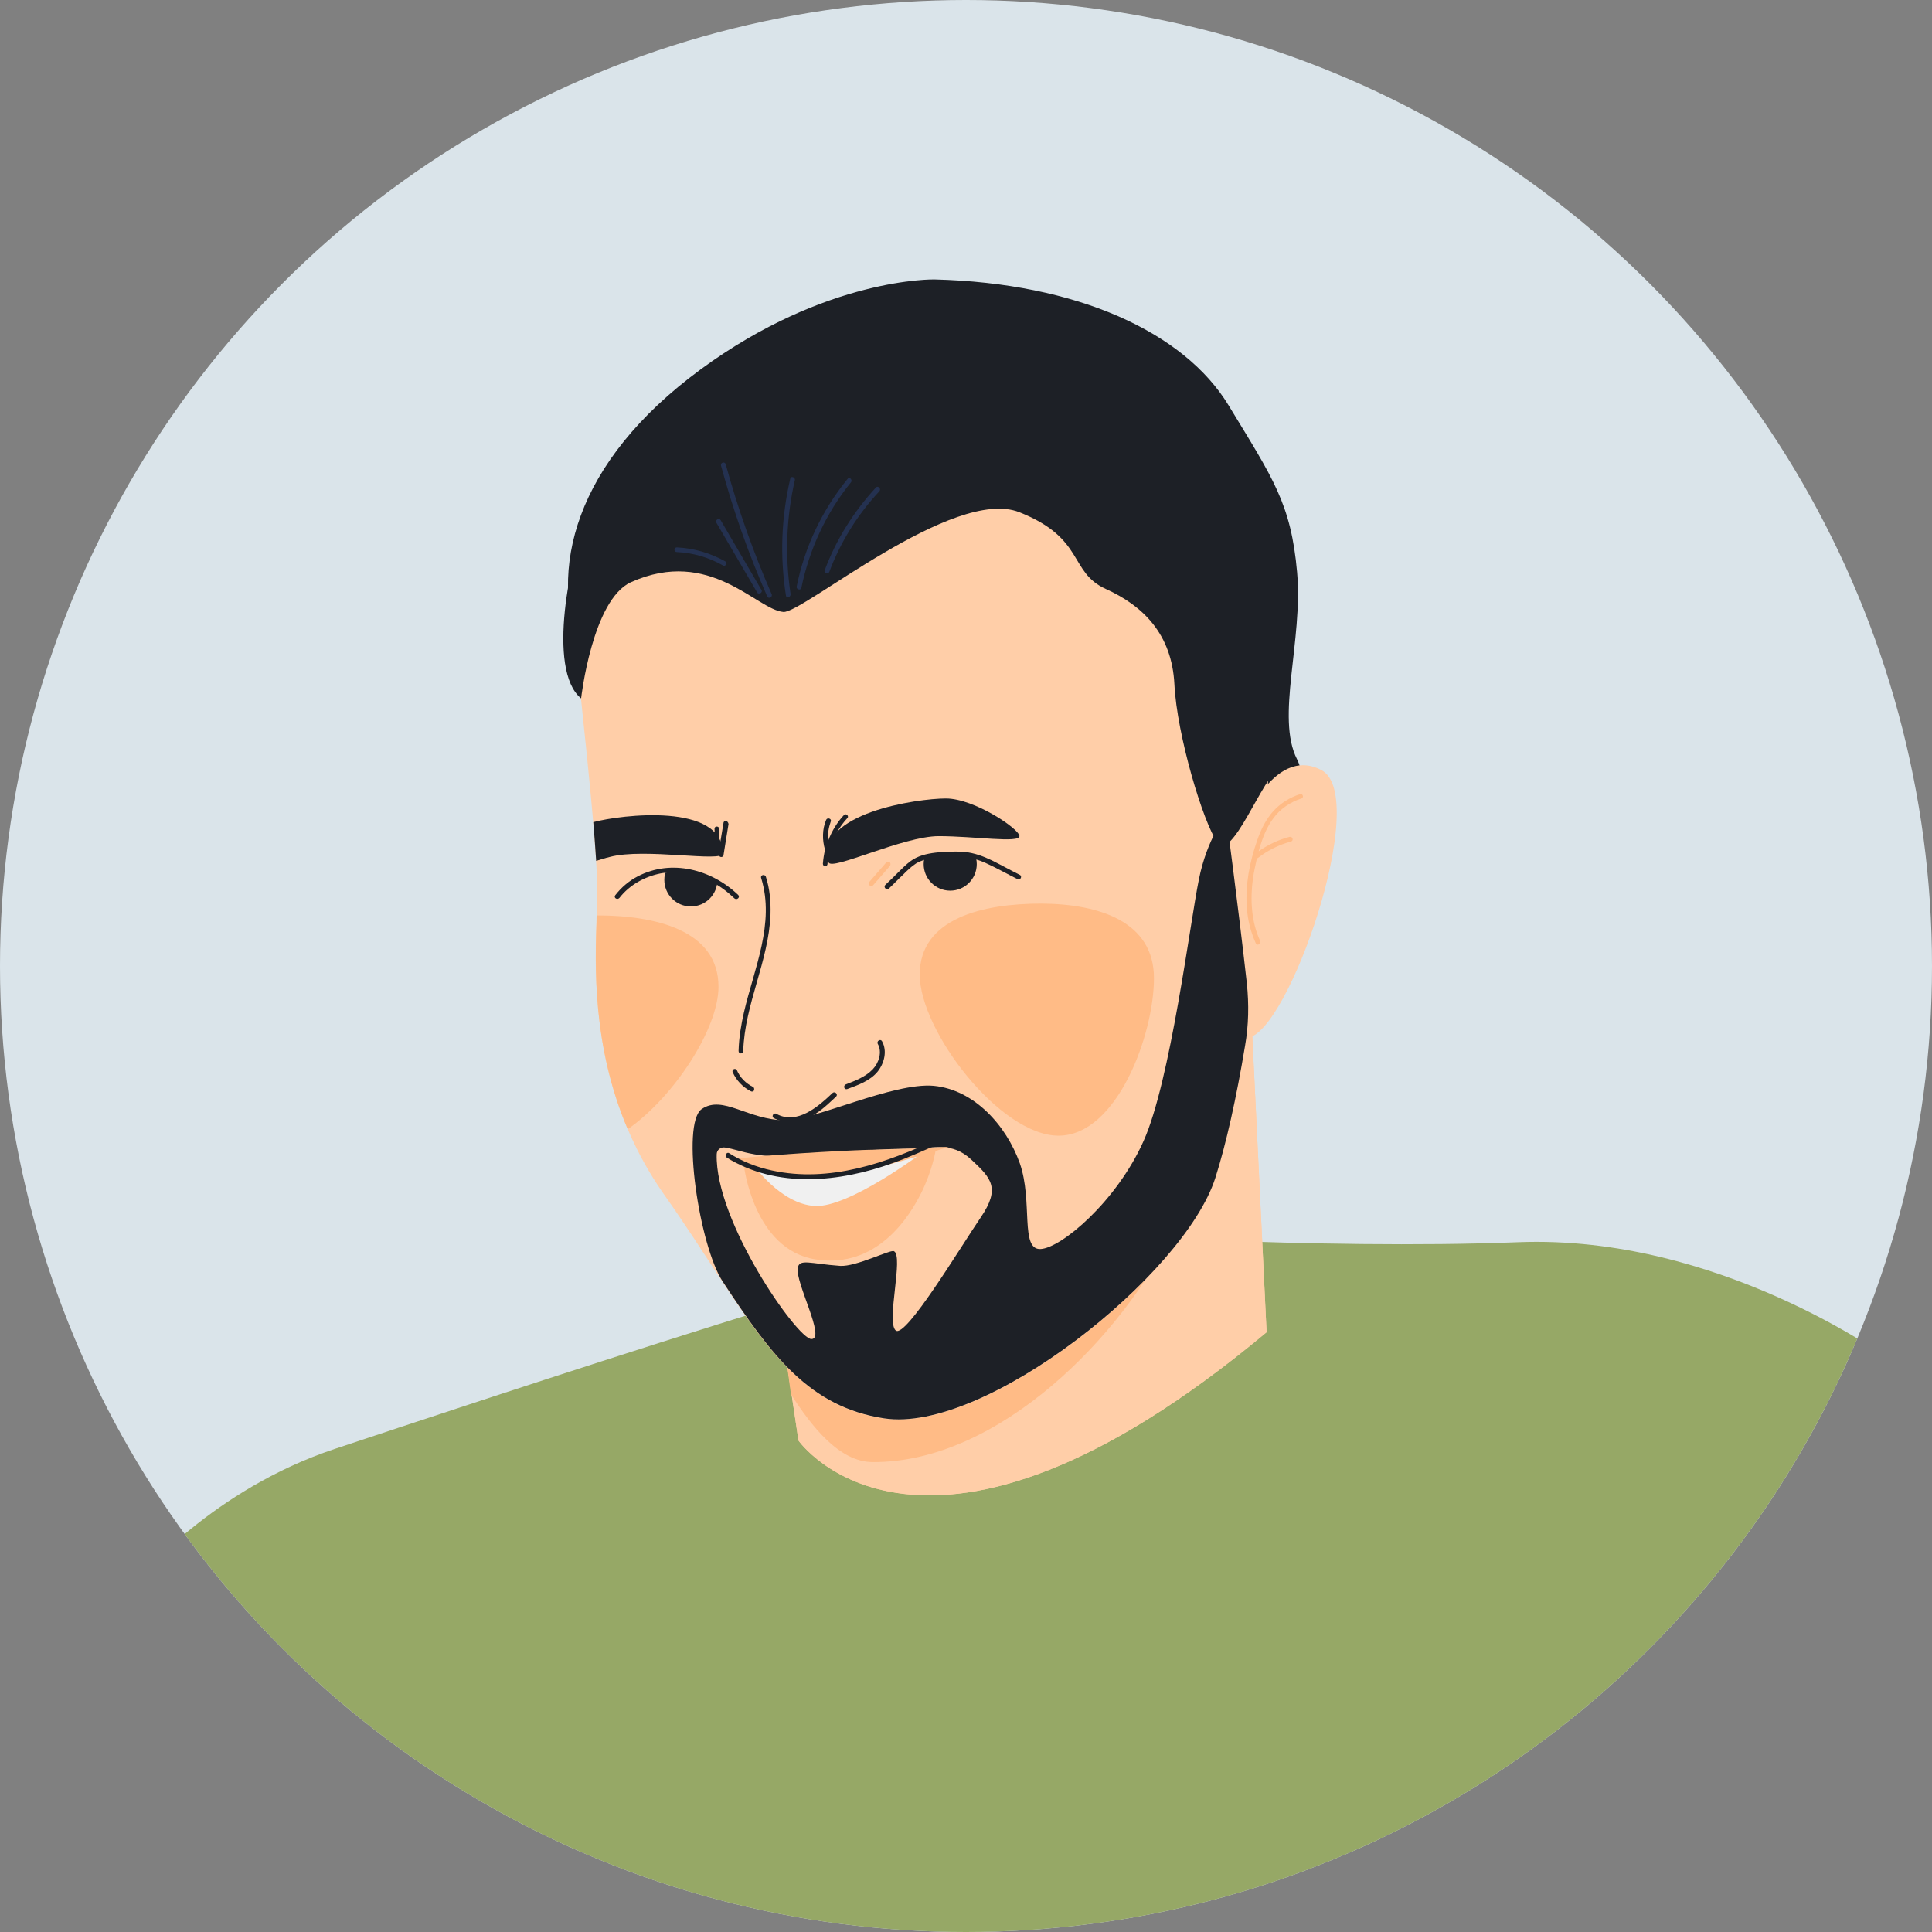 <?xml version="1.0" encoding="utf-8"?>
<!-- Generator: Adobe Illustrator 26.0.1, SVG Export Plug-In . SVG Version: 6.00 Build 0)  -->
<svg version="1.1" id="Layer_1" xmlns="http://www.w3.org/2000/svg" xmlns:xlink="http://www.w3.org/1999/xlink" x="0px" y="0px"
	 viewBox="0 0 538.6 538.6" style="enable-background:new 0 0 538.6 538.6;" xml:space="preserve">
<rect x="0" y="0" width="538.6" height="538.6" fill="#808080" stroke="none"/>
<style type="text/css">
	.st0{fill:#DAE4EA;}
	.st1{clip-path:url(#SVGID_00000111913009465100719500000006591889681024401035_);}
	.st2{fill:#1D2026;}
	.st3{fill:#96A866;}
	.st4{fill:#FFCEA8;}
	.st5{fill:#FFBB86;}
	.st6{fill:#F0F0F0;}
	.st7{fill:#243150;}
</style>
<g id="Layer_3">
	<circle class="st0" cx="269.3" cy="269.3" r="269.3"/>
</g>
<g>
	<defs>
		<circle id="SVGID_1_" cx="269.3" cy="269.3" r="269.3"/>
	</defs>
	<clipPath id="SVGID_00000036249905858537981200000013654632957585722752_">
		<use xlink:href="#SVGID_1_"  style="overflow:visible;"/>
	</clipPath>
	<g style="clip-path:url(#SVGID_00000036249905858537981200000013654632957585722752_);">
		<path class="st2" d="M260.5,77.9c39.8,1,69.6,14.7,82,35.1c12.4,20.4,17.4,27.4,19.1,46.5s-6,40.5,0,52.2c6,11.7-2.7,62.2-13.7,76
			c-11,13.7-176-81-185.7-104.9s-2-54,33.1-79.8S260.5,77.9,260.5,77.9z"/>
		<path class="st3" d="M295.1,343.6c0,0,72.3,4.9,128.1,2.7c55.8-2.2,103,32.3,103,32.3s-27.7,135.5-217.1,168.6
			c-189.5,33-270.2-107.3-270.2-107.3s20.2-24.6,54.5-36S277.6,342.5,295.1,343.6z"/>
		<path class="st4" d="M207.4,299.8l15.2,101.8c0,0,34.8,49.7,130.5-30.2l-5.8-120.1L207.4,299.8z"/>
		<path class="st4" d="M207.4,299.8l15.2,101.8c0,0,34.8,49.7,130.5-30.2l-5.8-120.1L207.4,299.8z"/>
		<path class="st5" d="M337,263.3L337,263.3c-0.8-4.1-1.7-7.9-2.6-11.2l-16.5,6.2l-13.5,5.1l-87.4,100l1.6,11.3l1.9,14
			c5.6,8.7,13.4,18.9,22.8,18.9c35.4,0.2,69.9-35.6,83.6-64.2c7.4-15.4,12.4-30,11.8-42.2L337,263.3z"/>
		<path class="st4" d="M160.3,177.9c0.9,11.6,6.2,55.5,6.2,70.4s-4.9,51.3,18.7,84.8s33.1,58,61.2,62.4c28.1,4.4,83.7-39.9,92.4-67
			c8.6-27.1,16.3-83.3,14.4-120.4c-1.9-37.2-34.4-97.7-107.4-92.1C172.7,121.5,158.8,159.7,160.3,177.9z"/>
		<g>
			<path class="st4" d="M345.8,231.7c0,0,8.8-24.3,22.6-17c13.8,7.3-9.4,73.9-20.7,74.6s-6.5-32.8-6.5-32.8L345.8,231.7z"/>
		</g>
		<circle class="st2" cx="264.9" cy="240.9" r="7.4"/>
		<circle class="st2" cx="192.6" cy="245.3" r="7.4"/>
		<path class="st2" d="M334.2,245.3c-2.4,11.7-7.9,56.1-15.4,72.8c-7.5,16.8-22.9,29.8-28.7,30.1s-2.1-13.3-5.8-23.9
			c-3.8-10.6-12.7-20.5-24-21.6c-11.3-1-33.2,9.6-41.4,9.6c-10.3,0-17.4-7.2-23.3-3.1c-5.8,4.1-0.6,38.3,5.9,48.1
			c13.6,20.7,24.2,34.9,44.9,38.1c28.1,4.4,83.7-39.9,92.4-67c3-9.4,5.9-22.4,8.3-36.9c1-5.7,1.1-11.5,0.5-17.3
			c-2.5-22.4-5.8-46.9-5.8-46.9S336.5,233.6,334.2,245.3z"/>
		<path class="st4" d="M226.4,321.9c7.5-0.9,21.9-1.7,27.7-1.7s11.2-2.1,16.7,3.1c5.5,5.1,8.2,7.9,2.6,16.1s-21,33.9-23.7,31.5
			s2.3-20.8-0.5-22.1c-1-0.5-10.6,4.4-15,4.1c-8.3-0.6-11.4-2.1-11.8,0.6c-0.7,4.1,7.9,19.8,3.8,19.8c-3.9,0-26.9-32.8-26.4-51.5
			c0-1.2,1.1-2.1,2.3-1.9C206.8,320.6,211.3,323.6,226.4,321.9z"/>
		<path class="st4" d="M182.8,243.8c0,0,12.1-3.3,19.5,3.7c0,0,3.5-9.2-4.3-12.9S182.8,243.8,182.8,243.8z"/>
		<path class="st4" d="M254.6,240.9c0,0,6.2-6.7,19.9-1.2c0,0-3.5-10.5-9.9-10.5C258.1,229.1,254.6,240.9,254.6,240.9z"/>
		<path class="st2" d="M231,240.4c0.7,2.5,20.8-7.3,30.7-7.3s22.5,2,22.5,0c0-2-12.6-10.5-20.5-10.5
			C255.8,222.6,227.2,226.7,231,240.4z"/>
		<path class="st2" d="M165.4,229.2c0.3,3.9,0.6,7.5,0.8,10.8c1.3-0.4,2.5-0.8,3.8-1.1c9.6-2.6,31.5,1.6,31.5-1
			C201.5,223.7,173.2,227.1,165.4,229.2z"/>
		<path class="st2" d="M218.4,170.6c5.4,0.4,47.4-35.1,65.8-27.8s13.7,16.7,24.1,21.4s18.4,12.6,19.1,26.6c0.7,14.1,8,38.5,12,44.1
			s12.7-18.6,17.4-20.9c4.7-2.3-4-63.9-16.4-77c-12.4-13-67.9-53.5-99-47.5c-31.1,6-72.8,45.6-77.6,55.2c-4.8,9.6-11.5,42.1-1.8,50
			c0,0,3.1-27.5,13.9-32.4C198,152.4,210.9,170,218.4,170.6z"/>
		<path class="st5" d="M207.4,325c0,0,2.7,23.4,20,26.1s26.3-12.3,29.4-18.5c3.1-6.2,4-11.7,4-11.7L207.4,325z"/>
		<path class="st6" d="M210.1,324.8c0,0,7.5,10.8,17,11.4c9.5,0.6,30.2-15,30.2-15L210.1,324.8z"/>
		<path class="st5" d="M203.1,323.3c0,0,12.2,5.7,24.8,5.1c12.6-0.7,36.6-8.7,36.6-8.7s-13.4,0.8-19.8,0.8c-5.4,0-25.6,1.1-36.5,2.2
			C206.1,322.9,204.4,323.1,203.1,323.3z"/>
		<path class="st5" d="M362.4,221.4c-2.8,0.9-5.4,2.5-7.4,4.7c-2.1,2.3-3.5,5.2-4.5,8.1c-2.1,6-3.4,12.5-2.9,18.8
			c0.2,3.5,1.1,6.9,2.5,10c0.4,0.8,1.5,0.1,1.2-0.7c-2.5-5.4-2.8-11.6-2-17.5c0.3-1.9,0.7-3.7,1.1-5.5c0.1,0,0.3-0.1,0.4-0.2
			c2.7-2.1,5.8-3.6,9.1-4.5c0.8-0.2,0.5-1.5-0.4-1.3c-3.1,0.8-6,2.2-8.6,4c0.1-0.4,0.2-0.7,0.3-1.1c0.9-2.9,2-5.7,3.8-8.1
			c1.9-2.6,4.7-4.5,7.8-5.5C363.6,222.4,363.2,221.1,362.4,221.4z"/>
		<path class="st2" d="M284.3,243.9c-2.6-1.3-5.1-2.7-7.7-4c-2.5-1.2-4.9-2.1-7.7-2.4c-2.7-0.2-5.4-0.1-8.1,0.2
			c-2.5,0.3-5,0.9-7,2.4c-1.2,0.9-2.3,2-3.3,3c-1.2,1.2-2.4,2.4-3.7,3.6c-0.6,0.6,0.3,1.6,1,1c1.3-1.2,2.5-2.5,3.8-3.7
			c1.2-1.2,2.4-2.4,3.8-3.3c2.7-1.6,6-1.7,9.1-1.8c3.5-0.1,6.8,0.1,10.1,1.6c3.1,1.4,6.1,3.1,9.1,4.6
			C284.4,245.5,285.1,244.3,284.3,243.9z"/>
		<path class="st2" d="M205.8,249.5c-7.4-7.1-18.6-10.1-28-5.2c-2.5,1.3-4.6,3.1-6.3,5.3c-0.5,0.7,0.6,1.4,1.2,0.7
			c2.8-3.6,7-5.9,11.4-6.8c4.8-0.9,9.7,0,14,2.2c2.5,1.2,4.7,2.9,6.7,4.8C205.5,251,206.4,250.1,205.8,249.5z"/>
		<path class="st2" d="M213.5,244.4c-0.3-0.8-1.6-0.5-1.3,0.4c3.9,12.6-2,25.3-4.8,37.4c-0.8,3.5-1.4,7.1-1.5,10.8
			c0,0.9,1.3,0.9,1.3,0c0.4-13.1,7.1-25,7.6-38.1C214.9,251.3,214.6,247.8,213.5,244.4z"/>
		<path class="st2" d="M261.6,317.4c-14.3,6.8-30.4,12.4-46.4,8.9c-4.2-0.9-8.3-2.5-11.9-4.8c-0.7-0.5-1.4,0.7-0.7,1.2
			c14,8.7,31.5,6.9,46.4,1.5c4.5-1.6,8.9-3.6,13.3-5.6C263,318.2,262.3,317,261.6,317.4z"/>
		<path class="st2" d="M245.9,290.3c-0.4-0.8-1.6-0.1-1.2,0.7c1.3,2.3,0.3,5.3-1.4,7.1c-2,2.1-4.9,3.2-7.5,4.2
			c-0.8,0.3-0.5,1.6,0.4,1.3c3-1.1,6.4-2.3,8.5-4.9C246.5,296.4,247.4,293,245.9,290.3z"/>
		<path class="st5" d="M248.1,240.4c-0.2-0.2-0.7-0.3-1,0l-4.7,5.4c-0.2,0.3-0.3,0.7,0,1c0.2,0.2,0.7,0.3,1,0l4.7-5.4
			C248.3,241.1,248.3,240.7,248.1,240.4z"/>
		<path class="st2" d="M209.9,303c-2-1-3.6-2.6-4.5-4.7c-0.2-0.3-0.6-0.4-0.9-0.2c-0.3,0.2-0.4,0.6-0.2,0.9c1,2.2,2.8,4.1,5,5.2
			c0.3,0.2,0.7,0.1,0.9-0.2C210.3,303.6,210.3,303.2,209.9,303z"/>
		<path class="st2" d="M235.3,227.2c-1.9,2-3.4,4.5-4.4,7.1c-0.2-1.8,0.1-3.6,0.7-5.3c0.3-0.8-1-1.2-1.3-0.4
			c-1.1,2.6-1.1,5.6-0.3,8.3c-0.3,1.3-0.5,2.6-0.6,3.9c0,0.9,1.3,0.9,1.3,0c0-0.6,0.1-1.1,0.2-1.7c0.2,0.3,0.4,0.7,0.6,1
			c0.5,0.7,1.7,0,1.2-0.7c-0.6-0.8-1-1.7-1.3-2.6c0.8-3.2,2.5-6.2,4.8-8.7C236.8,227.6,235.9,226.6,235.3,227.2z"/>
		<path class="st2" d="M202.5,228.9c-0.3-0.1-0.8,0.1-0.8,0.5c-0.4,2.2-0.7,4.4-1.1,6.6c0-1.6-0.1-3.3-0.1-4.9c0-0.9-1.4-0.9-1.3,0
			c0.1,2.2,0.1,4.5,0.2,6.7c0,0.6,0.6,0.8,1,0.6c0,0.2,0.2,0.4,0.5,0.5c0.3,0.1,0.8-0.1,0.8-0.5l1.4-8.7
			C203,229.3,202.8,229,202.5,228.9z"/>
		<path class="st7" d="M220.3,133.5c-2.5,10.7-2.9,21.7-1.2,32.5c0.1,0.9,1.4,0.5,1.3-0.4c-1.6-10.6-1.2-21.4,1.2-31.8
			C221.7,133,220.4,132.6,220.3,133.5z"/>
		<path class="st7" d="M236.3,133.5c-7.1,8.7-12,19-14.2,30c-0.2,0.8,1.1,1.2,1.3,0.4c2.2-10.7,6.9-20.9,13.8-29.4
			C237.8,133.8,236.8,132.8,236.3,133.5z"/>
		<path class="st7" d="M244.2,135.9c-6.2,6.7-11.1,14.5-14.3,23.1c-0.3,0.8,1,1.2,1.3,0.4c3.1-8.3,7.9-16,14-22.5
			C245.7,136.2,244.7,135.3,244.2,135.9z"/>
		<path class="st7" d="M215.1,165.6c-5.1-11.7-9.4-23.8-12.8-36.2c-0.2-0.8-1.5-0.5-1.3,0.4c3.4,12.5,7.7,24.7,12.9,36.5
			C214.3,167.1,215.5,166.4,215.1,165.6z"/>
		<path class="st7" d="M212.3,164.5c-3.8-6.5-7.6-13-11.4-19.5c-0.4-0.7-1.6-0.1-1.2,0.7c3.8,6.5,7.6,13,11.4,19.5
			C211.5,165.9,212.7,165.2,212.3,164.5z"/>
		<path class="st7" d="M202.2,156.5c-4.1-2.3-8.8-3.7-13.5-3.9c-0.9,0-0.9,1.3,0,1.3c4.5,0.2,8.9,1.5,12.8,3.7
			C202.2,158.1,202.9,157,202.2,156.5z"/>
		<path class="st2" d="M232.1,304.7c-4,3.8-9.9,9-15.7,5.8c-0.8-0.4-1.4,0.8-0.7,1.2c2.9,1.5,6.3,1.3,9.2,0.1
			c3.2-1.3,5.7-3.8,8.2-6.1C233.7,305.1,232.8,304.1,232.1,304.7z"/>
		<path class="st5" d="M321.7,272.7c0,15.7-10.3,43.9-26.6,43.9c-16.3,0-38.7-29.2-38.7-44.9c0-15.7,17.6-19.8,33.9-19.8
			C306.6,252,321.7,257,321.7,272.7z"/>
		<path class="st5" d="M166.4,255.2C166.4,255.2,166.4,255.2,166.4,255.2c-0.6,13.8-1.3,36.4,8.6,59.6c13-9.1,25.3-28.1,25.3-39.7
			C200.3,259.3,182.7,255.2,166.4,255.2z"/>
	</g>
</g>
</svg>
